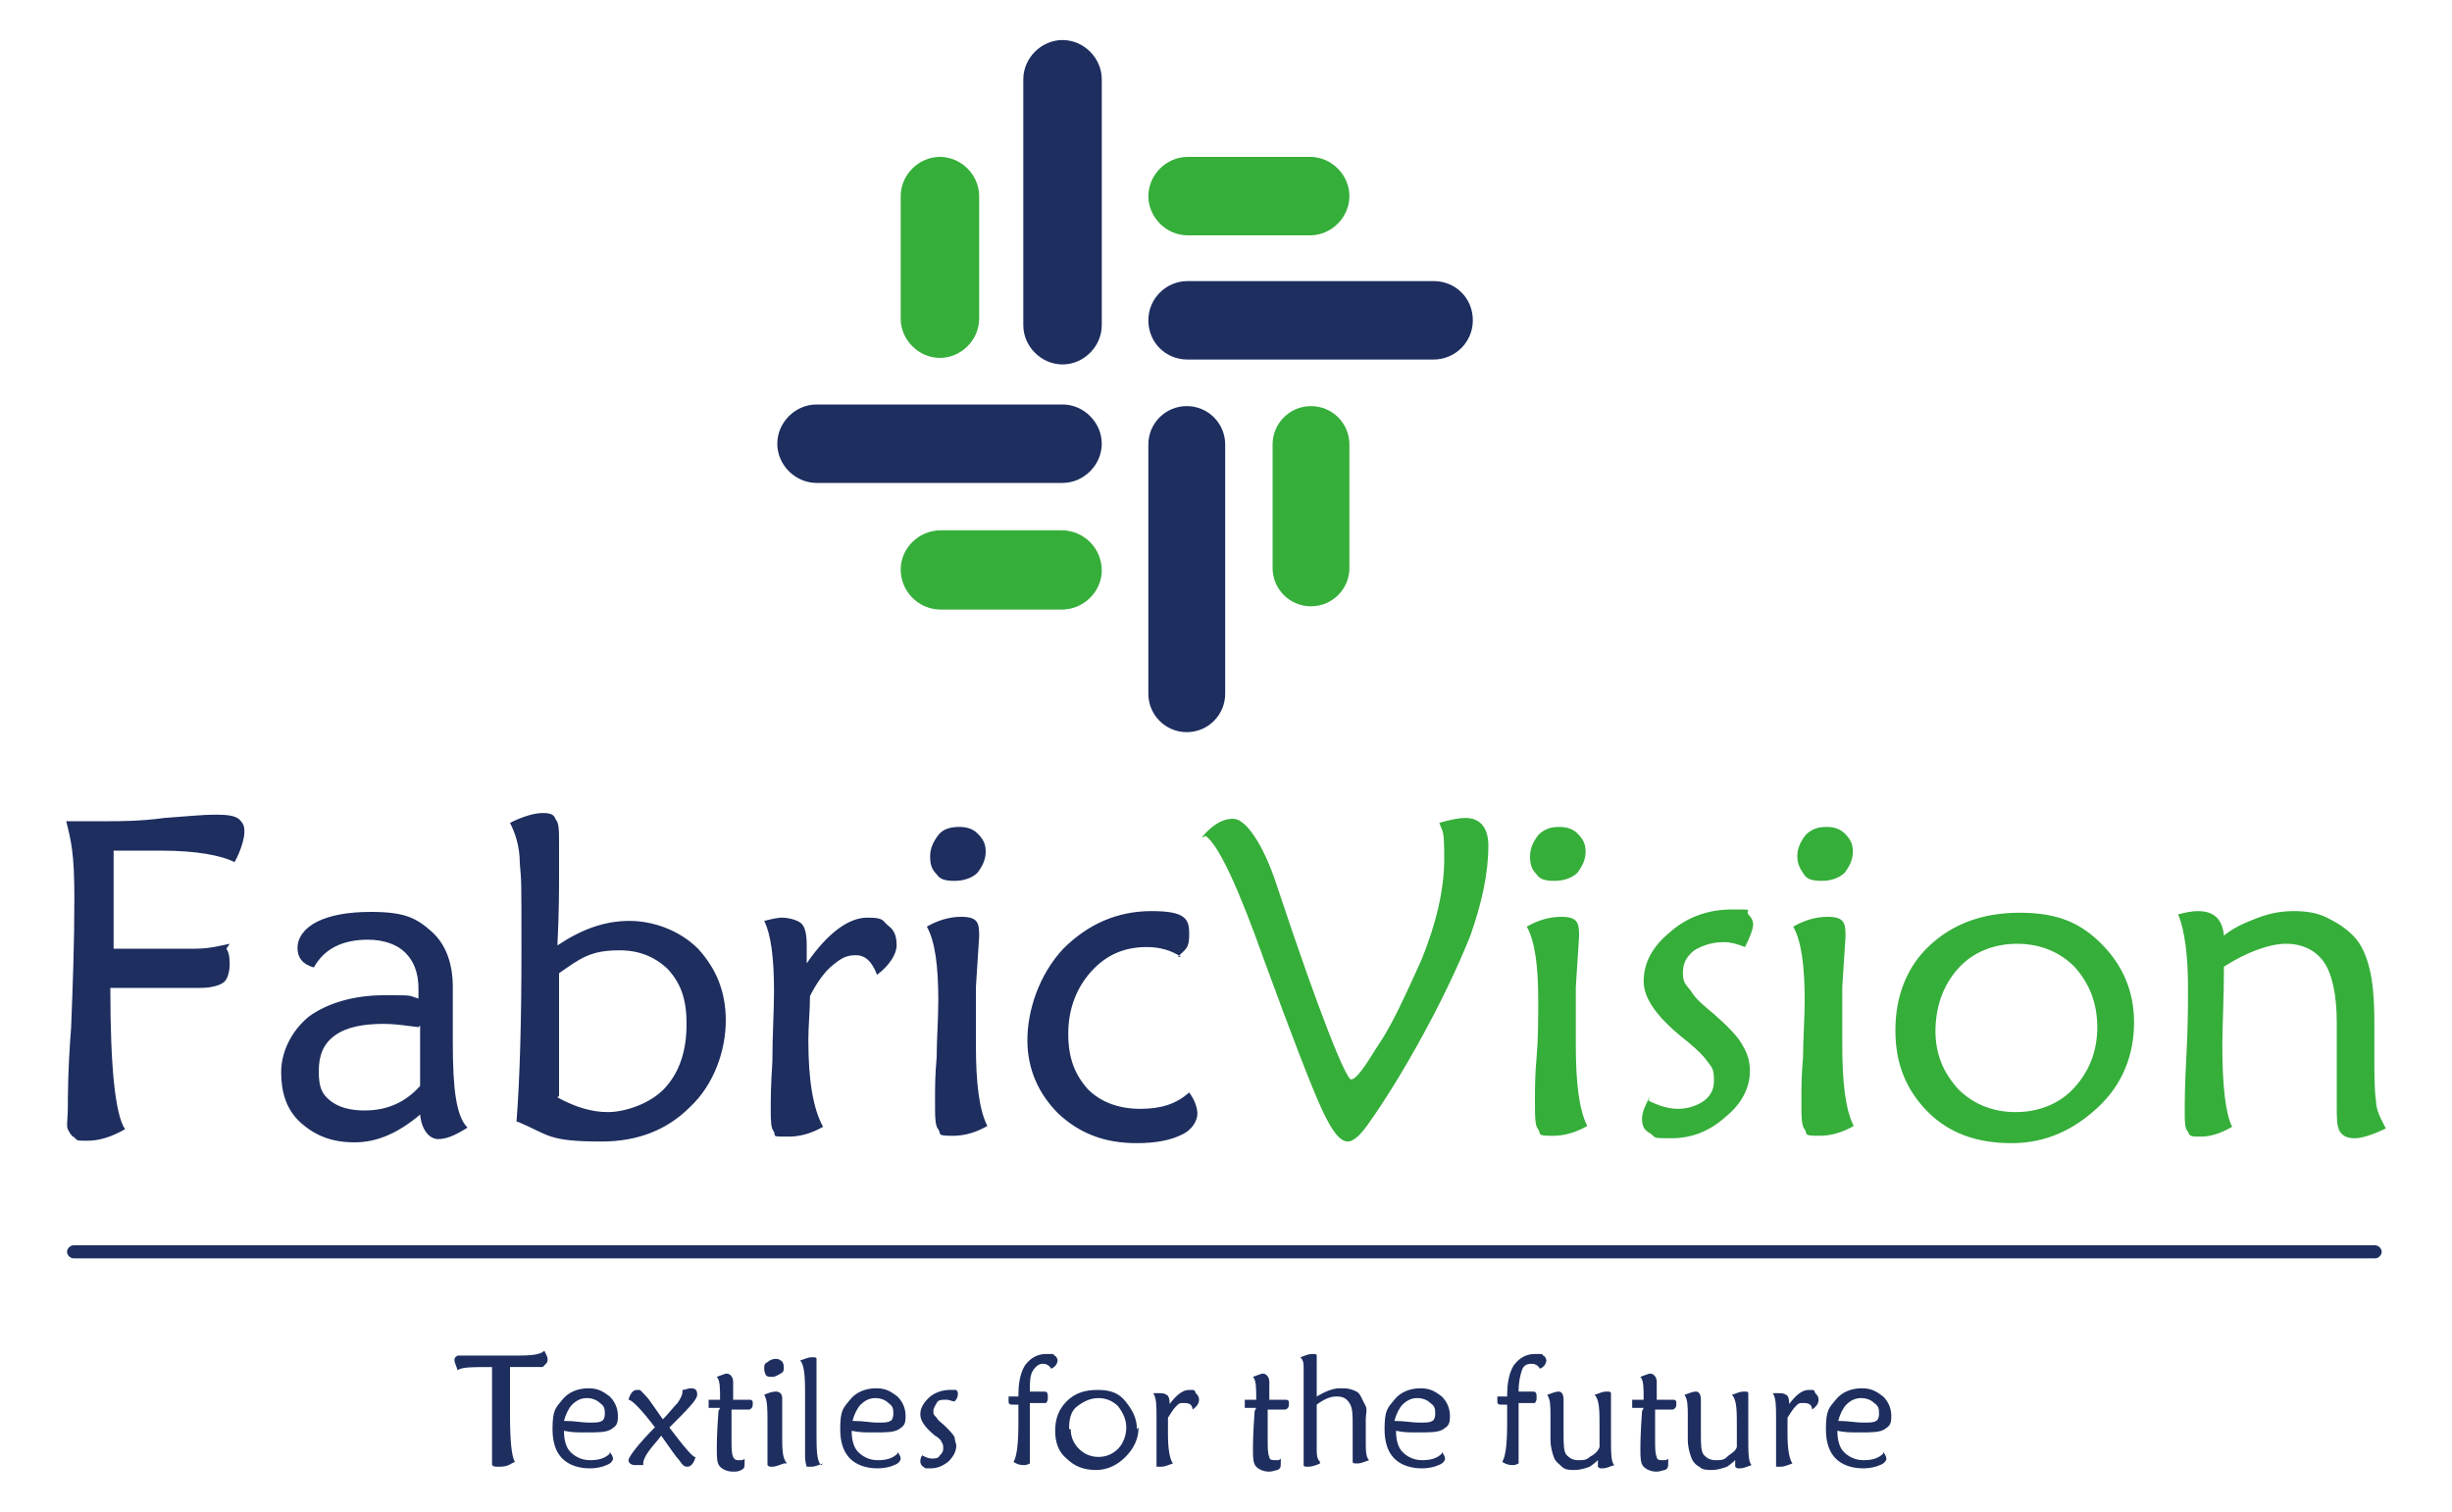 <svg xmlns="http://www.w3.org/2000/svg" id="Ebene_1" viewBox="0 0 300 185" wifdth="300" height="185">
  <path d="M130 4.9c2.6 0 4.8 2.2 4.8 4.8v30.1c0 2.6-2.2 4.8-4.8 4.8s-4.8-2.2-4.8-4.8V9.7c0-2.6 2.2-4.8 4.8-4.8" fill="#1d2e5f"/>
  <path d="M140.5 24c0-2.6 2.2-4.8 4.8-4.8h15c2.6 0 4.8 2.2 4.8 4.8s-2.2 4.8-4.8 4.8h-15c-2.6 0-4.8-2.2-4.8-4.8M110.2 39V24c0-2.6 2.2-4.8 4.8-4.8s4.8 2.2 4.8 4.8v15c0 2.6-2.2 4.8-4.8 4.8s-4.8-2.2-4.8-4.8" fill="#36ae3a"/>
  <path d="M175.4 34.4h-30.1c-2.6 0-4.8 2.1-4.8 4.8s2.1 4.8 4.8 4.8h30.1c2.6 0 4.8-2.1 4.8-4.8s-2.1-4.8-4.8-4.8M95.1 54.3c0-2.6 2.2-4.8 4.8-4.8H130c2.6 0 4.8 2.2 4.8 4.8s-2.2 4.8-4.8 4.8H99.9c-2.6 0-4.8-2.2-4.8-4.8M149.9 54.4c0-2.6-2.1-4.7-4.7-4.7s-4.7 2.1-4.7 4.7v30.5c0 2.6 2.1 4.7 4.7 4.7s4.7-2.1 4.7-4.7z" fill="#1d2e5f"/>
  <path d="M165.1 54.4c0-2.6-2.1-4.7-4.7-4.7s-4.7 2.1-4.7 4.7v15.1c0 2.6 2.1 4.7 4.7 4.7s4.7-2.1 4.7-4.7zM110.2 69.7c0 2.7 2.2 4.9 4.9 4.9h14.8c2.7 0 4.9-2.2 4.9-4.8 0-2.7-2.2-4.9-4.9-4.9h-14.8c-2.7 0-4.9 2.2-4.9 4.8" fill="#36ae3a"/>
  <path d="M9 152.4h281.6c.4 0 .8.4.8.8s-.4.8-.8.8H9c-.4 0-.8-.4-.8-.8s.4-.8.8-.8M27.7 116.1c.4.6.4 1.4.4 2s-.2 1.6-.6 2-1.4.8-3 .8h-11c0 9.8.6 15.5 1.8 17.3-1.8 1-3.2 1.4-4.6 1.4s-1.2 0-1.6-.4c-.4-.2-.6-.6-.8-1s0-1.4 0-2.6 0-4.8.4-9.8c.2-5 .4-10.4.4-15.9s-.4-7-1-9.4h5.2c1.2 0 4 0 6.8-.4 2.8-.2 4.8-.4 6-.4s2.6 0 3.2.6.6 1 .6 1.6-.4 2.2-1.2 3.6c-1.6-.8-4.6-1.4-9-1.4h-5.8v12h10c1.8 0 3.2-.4 4.2-.6zM57.2 138c-1.6 1-2.6 1.4-3.6 1.4s-2-1-2.2-3c-2.6 2.2-5.2 3.4-8 3.4s-4.8-.8-6.6-2.4-2.4-3.8-2.4-6.2 1.2-5 3.4-6.8c2.2-1.6 5.4-2.6 9.2-2.6s2.8 0 4.2.4V121c0-2-.6-3.4-1.6-4.4S47 115 45 115c-3.2 0-5.4 1.2-6.6 3.4-1.4-.4-2-1.2-2-2.4s.8-2.4 2.4-3.2q2.4-1.2 6.6-1.2c4.2 0 5.6.8 7.4 2.4s2.6 4 2.6 6.8v6.8c0 5.6.4 9 1.8 10.4m-6-12.3c-1.6-.2-3-.4-4.2-.4-2.6 0-4.6.4-6 1.4s-2 2.4-2 4.4.4 2.8 1.4 3.6q1.5 1.2 4.2 1.2c2.8 0 5-1 6.8-3v-7.4zM63.2 137.2c.4-5.2.6-12.2.6-20.9s0-8.4-.2-10.6c0-2.2-.6-3.8-1.2-5 1.6-.8 3-1.2 4-1.2s1.4.2 1.6.8c.4.4.4 1.4.4 3v3.8c0 1.6 0 4.6-.2 8.6 3-2 5.8-3 8.8-3s6.2 1.2 8.4 3.4c2.2 2.4 3.4 5.2 3.4 8.8s-1.4 7.8-4.4 10.6q-4.2 4.2-10.8 4.2c-6.6 0-6.4-.8-10.2-2.4h-.2Zm5-2.9c2.2 1.2 4.2 1.8 6.2 1.8s5.2-1 7-3 2.6-4.6 2.6-7.8-.8-5-2.2-6.6q-2.4-2.4-6-2.4c-3.6 0-4.8 1-7.4 2.8v15zM98.7 117.9c2.6-3.8 5.2-5.6 7.4-5.6s1.8.4 2.6 1 1 1.4 1 2.4-.8 2.4-2.4 3.6c-.6-1.6-1.4-2.4-2.6-2.4s-1.8.4-2.8 1.2-2 2.2-2.8 3.8c0 1.8-.2 3.6-.2 5.4 0 5 .6 8.4 1.8 10.6q-2.1 1.2-4.2 1.2c-2.1 0-1.6 0-1.8-.6-.4-.4-.4-1.4-.4-2.8s0-2.6.2-5.8c0-3.2.2-6.2.2-8.6 0-4.2-.4-7-1.2-8.6.8-.2 1.6-.4 2.2-.4s1.6.2 2.2.6.8 1.4.8 2.8zM120.8 137.8q-2.1 1.2-4.2 1.2c-2.1 0-1.4-.2-1.8-.8-.4-.4-.4-1.6-.4-3.4s0-3.2.2-5.4c0-2.2.2-4.6.2-7 0-4.2-.4-7.2-1.4-9q2.1-1.2 4.2-1.2c2.1 0 2.2.8 2.2 2.4l-.4 6.2v7c0 4.8.4 8 1.4 10m-3.4-36.6c.8 0 1.6.2 2.2.8s1 1.2 1 2.2-.4 1.8-1 2.6c-.6.6-1.6 1-2.8 1s-1.8-.2-2.2-.8c-.6-.6-.8-1.2-.8-2.2s.4-1.8 1-2.6 1.6-1 2.6-1M144.5 117.1q-1.8-1.2-4.2-1.2c-2.8 0-5 1-6.8 3s-2.8 4.6-2.8 7.6.8 5 2.4 6.8c1.6 1.6 3.8 2.4 6.4 2.4s4.4-.6 6-2c.6.8 1 1.8 1 2.6s-.6 2-2 2.6c-1.2.6-3 1-5.4 1-4 0-7-1.2-9.6-3.6-2.4-2.4-3.8-5.4-3.8-9s1.4-8 4.4-11.2c3-3 6.6-4.6 10.8-4.6s4.6 1 4.6 2.8-.4 1.8-1.4 2.8z" fill="#1d2e5f"/>
  <path d="M147.1 102.4c1.2-1.4 2.4-2.2 3.8-2.2s3.6 2.8 5.4 8.4c5.2 15.7 8.4 23.5 9 23.5s1.6-1.4 3.2-4c1.8-2.6 3.4-6.2 5.4-10.6 1.8-4.4 2.8-8.6 2.8-12.4s-.2-3.2-.6-4.4c1.4-.4 2.4-.6 3.2-.6 1.8 0 2.8 1.2 2.8 3.4 0 3.4-.8 7-2.2 11-1.6 4-3.8 8.6-6.6 13.6s-5 8.2-6 9.6-1.8 2-2.4 2c-1 0-2-1.4-3.2-4s-3.6-8.8-7-18.1c-3.2-9-5.6-14.2-7.2-15.3l-.4.2ZM194.2 137.8q-2.1 1.2-4.2 1.2c-2.1 0-1.4-.2-1.8-.8-.4-.4-.4-1.6-.4-3.4s0-3.2.2-5.4.2-4.6.2-7c0-4.2-.4-7.2-1.4-9q2.1-1.2 4.2-1.2c2.1 0 2.2.8 2.2 2.4l-.4 6.2v7c0 4.8.4 8 1.4 10m-3.4-36.6c.8 0 1.6.2 2.2.8s1 1.2 1 2.2-.4 1.8-1 2.6c-.6.6-1.6 1-2.8 1s-1.8-.2-2.2-.8c-.6-.6-.8-1.2-.8-2.2s.4-1.8 1-2.6c.8-.8 1.6-1 2.6-1M201.7 134.7c1.2.6 2.4 1 3.6 1s2.4-.4 3.2-1q1.2-.9 1.2-2.4c0-1.5-.2-1.6-.8-2.4q-.6-.9-2.4-2.4c-3.6-2.8-5.4-5.2-5.4-7.4s1-4.2 3.2-6c2-1.8 4.6-2.8 7.6-2.8s1.6 0 2 .6q.6.6.6 1.2c0 .6-.4 1.6-1 2.8-1-.4-1.8-.6-2.6-.6-1.4 0-2.6.4-3.6 1-1 .8-1.4 1.6-1.4 2.8s.4 1.4 1 2.2c.6 1 1.6 1.8 2.8 2.8 1.8 1.6 3 2.8 3.6 4 .6 1 .8 2 .8 3 0 2-1 4-3 5.6-2 1.8-4.2 2.6-6.6 2.6s-1.8 0-2.6-.6c-.8-.4-1-1-1-1.8s.4-1.6 1-2.8zM226.8 137.8q-2.1 1.2-4.2 1.2c-2.1 0-1.4-.2-1.8-.8-.4-.4-.4-1.6-.4-3.4s0-3.2.2-5.4c0-2.2.2-4.6.2-7 0-4.2-.4-7.2-1.4-9q2.1-1.2 4.2-1.2c2.1 0 2.2.8 2.2 2.4l-.4 6.2v7c0 4.8.4 8 1.4 10m-3.3-36.6c.8 0 1.6.2 2.2.8s1 1.2 1 2.2-.4 1.8-1 2.6c-.6.6-1.6 1-2.8 1s-1.8-.2-2.2-.8-.8-1.2-.8-2.2.4-1.8 1-2.6c.8-.8 1.6-1 2.6-1M261.1 125.1c0 4-1.4 7.6-4.4 10.4s-6.4 4.4-10.6 4.4-7.6-1.2-10.2-3.8-4-5.8-4-10 1.4-7.8 4.2-10.4 6.4-4 11-4 7.4 1.2 10 3.8 4 5.8 4 9.6m-24.3 1c0 3 1 5.2 2.8 7.2 1.8 1.8 4.2 2.8 7 2.8s5.4-1 7.2-3 2.8-4.4 2.8-7.4-1-5.4-2.8-7.4c-1.8-1.8-4.2-2.8-7-2.8s-5.4 1-7.2 3-2.8 4.6-2.8 7.8zM272.1 118.1c0 4.2-.2 7.4-.2 9.8 0 5 .4 8.4 1.2 10-1.4.8-2.6 1.2-3.8 1.2s-1.4 0-1.6-.6c-.4-.4-.4-1.2-.4-2.4s0-3.2.2-6.8.2-6.4.2-8.4q0-6-1.2-9c.8-.2 1.6-.4 2.4-.4 2 0 3 1 3.2 3 1.2-1 2.6-1.6 4.2-2.2s3-.8 4.4-.8 2.8.2 4 .8 2.2 1.2 3.2 2.2 1.6 2.4 2 4q.6 2.4.6 6.6v3.8c0 2.6 0 4.6.2 5.8 0 1.2.6 2.2 1.2 3.4-1.6.8-3 1.2-3.8 1.2s-1.4-.2-1.8-.8-.4-1.6-.4-3.2v-10.2c0-3.4-.6-6-1.6-7.4s-2.6-2.2-4.6-2.2-4.8 1-7.6 2.8z" fill="#36ae3a"/>
  <path d="M62.6 179.1c-.6.4-1.2.4-1.6.4s-.6 0-.8-.2v-12c-2.4 0-3.8 0-4.2.4-.2-.6-.4-1-.4-1.2s0-.4.4-.6h6.4c2.2 0 3.6 0 4.2-.6.2.4.4.8.4 1s0 .4-.2.6l-.4.4h-4v6c0 3 .2 5 .6 5.6zM74.6 177.7c.2.2.4.6.4.8s-.2.6-.8.8c-.4.2-1.2.4-2 .4-1.4 0-2.6-.4-3.4-1.2q-1.2-1.2-1.2-3.6c0-2.4.4-2.6 1.2-3.6s2-1.4 3.2-1.4 1.8.4 2.6 1c.6.6 1 1.4 1 2.4s-.2 1.2-.8 1.6-1.6.4-3 .4-1.8 0-2.8-.2c0 1 .2 2 .8 2.6s1.4 1 2.4 1 1.8-.2 2.4-.8zm-5.4-3.8c1.2 0 2 .2 2.8.2s1.4 0 1.6-.2c.2 0 .4-.4.4-.8 0-.6 0-1-.6-1.4-.4-.4-1-.6-1.6-.6s-1.2.2-1.8.8c-.4.4-.8 1.2-1 2zM80.3 174.9c-1.8-2.4-3-3.6-3.4-3.6.2-.8.6-1.2 1-1.2h.4l.4.4c.2.2.6.6 1 1.2l1.4 2c.8-.8 1.2-1.4 1.8-2 .4-.6.6-1 .6-1.4v-.2c.4 0 .6-.2 1-.2.6 0 .8.2.8.8s-1.2 1.8-3.4 4c1.8 2.4 3 3.8 3.2 3.6-.2.8-.6 1.2-1 1.2s-.6-.2-1-.8c-.4-.4-1.2-1.6-2.2-3-.6.8-1.2 1.4-1.6 2s-.6 1-.6 1.4v.2h-1c-.4 0-.8-.2-.8-.6s1.2-2 3.4-4.2zM88.1 172.3h-1.4v-1h1.4c0-1.4 0-2.4-.4-2.8.6-.2 1-.4 1.2-.4.4 0 .8.4.8 1v2.2h1.8c.4 0 .6 0 .6.4s0 .6-.4.8h-2.2v3.8c0 .8 0 1.6.2 2s.4.4.8.4.4 0 .6-.2v.6c0 .4 0 .6-.4.8s-.6.2-1 .2c-.6 0-1.2-.2-1.6-.6s-.4-1.2-.4-2 0-2 .2-4.8zM95.9 179.1c-.6.2-1 .4-1.4.4s-.4 0-.6-.2v-5.4c0-1.4 0-2.6-.4-3.2.4-.2 1-.4 1.4-.4s.8.2.8.8v4.6c0 1.6 0 2.8.6 3.4zm-1.2-12.8c.4 0 .6 0 .8.2.2 0 .4.4.4.8s0 .6-.4.8-.6.4-1 .4-.6 0-.8-.2c0 0-.2-.4-.2-.8s0-.6.4-.8c.2-.2.6-.4 1-.4zM100.7 179.1c-.6.2-1 .4-1.4.4h-.6s-.2-.6-.2-1.2v-7.6c0-1.6 0-3.6-.6-4.2.6-.2 1-.4 1.4-.4s.6 0 .6.2v9c0 2 0 3.6.6 4zM109.8 177.7c.2.2.4.6.4.8s-.2.6-.8.8c-.4.2-1.2.4-2 .4-1.4 0-2.6-.4-3.4-1.2q-1.2-1.2-1.2-3.6c0-2.4.4-2.6 1.2-3.6s2-1.4 3.2-1.4 1.8.4 2.6 1c.6.6 1 1.4 1 2.4s-.2 1.2-.8 1.6-1.6.4-3 .4-1.8 0-2.8-.2c0 1 .2 2 .8 2.6s1.4 1 2.4 1 1.8-.2 2.4-.8zm-5.3-3.8c1.2 0 2 .2 2.8.2s1.4 0 1.6-.2c.2 0 .4-.4.4-.8 0-.6 0-1-.6-1.4-.4-.4-1-.6-1.6-.6s-1.2.2-1.8.8c-.4.4-.8 1.2-1 2zM112.8 178.1c.4.2.8.4 1.2.4s.8 0 1-.4c.2-.2.4-.4.4-.8s0-.6-.2-.8c0-.2-.4-.6-.8-.8-1.2-1-1.8-1.8-1.8-2.6s.4-1.4 1-2 1.6-1 2.6-1h.8s.2.2.2.4 0 .6-.4 1c-.4 0-.6-.2-1-.2-.6 0-1 0-1.2.4s-.4.6-.4 1 0 .4.4.8c.2.4.6.6 1 1 .6.6 1 1 1.2 1.4 0 .4.2.8.2 1 0 .8-.4 1.4-1 2-.8.6-1.4.8-2.2.8s-.6 0-.8-.2c-.2 0-.4-.4-.4-.6s0-.6.4-1zM124.8 171.9h-.8c-.4 0-.6 0-.6-.4v-.6h1.2c0-1.6.2-2.8.8-3.8.6-.8 1.4-1.4 2.6-1.4s.8 0 1 .2c.2 0 .4.4.4.6s-.2.8-.8 1c-.2-.4-.6-.6-1-.6s-.8.2-1.2.8-.4 1.4-.4 2.6h1.6c.4 0 .6 0 .6.6s0 .4-.2.8h-2v7.4s-.4.2-.6.2c-.4 0-.8 0-1.4-.4.4-.6.6-2.2.6-4.6v-2.6zM139.3 174.7c0 1.4-.6 2.6-1.6 3.6s-2.2 1.6-3.6 1.6-2.6-.4-3.6-1.4c-1-.8-1.4-2-1.4-3.4s.4-2.6 1.4-3.6 2.2-1.4 3.8-1.4 2.6.4 3.4 1.4 1.4 2 1.4 3.4zm-8.3.2c0 1 .4 1.8 1 2.4s1.4 1 2.4 1 1.8-.4 2.4-1 1-1.6 1-2.6-.4-1.8-1-2.6c-.6-.6-1.4-1-2.4-1s-1.8.4-2.6 1-1 1.6-1 2.8zM142.9 172.1c1-1.4 1.8-2 2.6-2s.6 0 .8.4c.2.2.4.4.4.8s-.2.8-.8 1.2c0-.6-.4-.8-1-.8s-.6 0-1 .4-.6.8-1 1.4v2q0 2.7.6 3.6c-.6.2-1 .4-1.4.4h-.6v-6c0-1.4 0-2.4-.4-3h.8c.2 0 .6 0 .8.2.2 0 .4.4.4 1v.8zM153.7 172.3h-1.4v-1h1.4c0-1.4 0-2.4-.4-2.8.6-.2 1-.4 1.2-.4.4 0 .8.4.8 1v2.2h1.8c.4 0 .6 0 .6.4s0 .6-.4.8h-2.2v3.8c0 .8 0 1.6.2 2 0 .4.4.4.8.4s.4 0 .6-.2v.6c0 .4 0 .6-.4.8-.2 0-.6.2-1 .2-.6 0-1.2-.2-1.6-.6s-.4-1.2-.4-2 0-2 .2-4.8zM161.5 179.1c-.4.2-1 .4-1.4.4s-.6 0-.6-.2v-11.8c0-.6 0-1-.4-1.4.6-.2 1-.4 1.4-.4s.6 0 .6.2v5c1-.6 2-1 2.8-1s1 0 1.6.2.8.4 1 .8l.6 1.2c.2.4 0 1 0 1.6v2.4c0 1.4 0 2.2.4 2.6-.6.2-1 .4-1.4.4s-.6 0-.6-.2v-4.4c0-1.4 0-2.2-.4-2.8s-.8-.8-1.6-.8-1.6.4-2.4 1v5.6c0 .4 0 1 .4 1.4zM176.4 177.7c.2.2.4.6.4.8s-.2.6-.8.8c-.4.2-1.2.4-2 .4-1.4 0-2.6-.4-3.4-1.2q-1.2-1.2-1.2-3.6c0-2.4.4-2.6 1.2-3.6s2-1.4 3.2-1.4 1.8.4 2.6 1c.6.6 1 1.4 1 2.4s-.2 1.2-.8 1.6-1.6.4-3 .4-1.8 0-2.8-.2c0 1 .2 2 .8 2.6s1.4 1 2.4 1 1.8-.2 2.4-.8zm-5.6-3.8c1 0 2 .2 2.8.2s1.4 0 1.6-.2c.2 0 .4-.4.4-.8 0-.6 0-1-.6-1.4-.4-.4-1-.6-1.6-.6s-1.2.2-1.8.8c-.4.4-.8 1.2-1 2zM184.6 171.9h-.8c-.4 0-.6 0-.6-.4v-.6h1.2c0-1.6.2-2.8.8-3.8.6-.8 1.4-1.4 2.6-1.4s.8 0 1 .2c.2 0 .4.4.4.6s-.2.8-.8 1c-.2-.4-.6-.6-1-.6-.6 0-1 .2-1.2.8s-.4 1.4-.4 2.6h1.6c.4 0 .6 0 .6.6s0 .4-.2.8h-2v7.4s-.4.2-.6.2c-.4 0-.8 0-1.4-.4.4-.6.6-2.2.6-4.6v-2.6zM195.9 178.3c-.4.4-.8.8-1.4 1.2-.6.2-1.2.4-1.8.4s-1.2 0-1.6-.4-.8-.6-1-1.2-.4-1.2-.4-2.2v-2.8c0-1.2 0-2-.4-2.6.6-.2 1-.4 1.4-.4s.6.4.6 1v4.2c0 1.2 0 2.2.4 2.6s.8.6 1.4.6 1 0 1.4-.4c.4-.2 1-.6 1.2-1.2v-2.6c0-1.8 0-3.2-.6-3.8.6-.2 1-.4 1.4-.4s.6 0 .6.2v5.4c0 1.8 0 3 .4 3.4-.6.2-1 .4-1.4.4s-.4 0-.6-.2v-1.2zM201.1 172.3h-1.4v-1h1.4c0-1.4 0-2.4-.4-2.8.6-.2 1-.4 1.2-.4.4 0 .8.4.8 1v2.2h1.8c.4 0 .6 0 .6.4s0 .6-.4.8h-2.2v3.8c0 .8 0 1.6.2 2 0 .4.4.4.8.4s.4 0 .6-.2v.6c0 .4 0 .6-.4.8-.2 0-.6.2-1 .2-.6 0-1.2-.2-1.6-.6s-.4-1.2-.4-2 0-2 .2-4.8zM212.7 178.3c-.4.4-.8.8-1.4 1.2-.6.2-1.2.4-1.8.4s-1.2 0-1.6-.4c-.4-.2-.8-.6-1-1.2s-.4-1.2-.4-2.2v-2.8c0-1.2 0-2-.4-2.6.6-.2 1-.4 1.4-.4s.6.4.6 1v4.2c0 1.2 0 2.2.4 2.6s.8.6 1.4.6 1 0 1.4-.4 1-.6 1.2-1.2v-2.6c0-1.8 0-3.2-.6-3.8.6-.2 1-.4 1.4-.4s.6 0 .6.2v5.4c0 1.8 0 3 .4 3.4-.6.2-1 .4-1.4.4s-.4 0-.6-.2v-1.2zM218.7 172.1c1-1.4 1.8-2 2.6-2s.6 0 .8.4c.2.2.4.4.4.8s-.2.8-.8 1.2c0-.6-.4-.8-1-.8s-.6 0-1 .4-.6.8-1 1.4v2q0 2.7.6 3.6c-.6.2-1 .4-1.4.4h-.6v-6c0-1.4 0-2.4-.4-3h.8c.2 0 .6 0 .8.2.2 0 .4.4.4 1v.8zM230.4 177.7c.2.2.4.6.4.8s-.2.6-.8.8c-.4.2-1.2.4-2 .4-1.4 0-2.6-.4-3.4-1.2q-1.2-1.2-1.2-3.6c0-2.4.4-2.6 1.2-3.6s2-1.4 3.2-1.4 1.8.4 2.6 1c.6.6 1 1.4 1 2.4s-.2 1.2-.8 1.6-1.6.4-3 .4-1.8 0-2.8-.2c0 1 .2 2 .8 2.6s1.4 1 2.4 1 1.8-.2 2.4-.8zm-5.3-3.8c1 0 2 .2 2.8.2s1.4 0 1.6-.2c.2 0 .4-.4.4-.8 0-.6 0-1-.6-1.4-.4-.4-1-.6-1.6-.6s-1.2.2-1.8.8c-.4.4-.8 1.2-1 2z" fill="#1d2e5f"/>
</svg>

